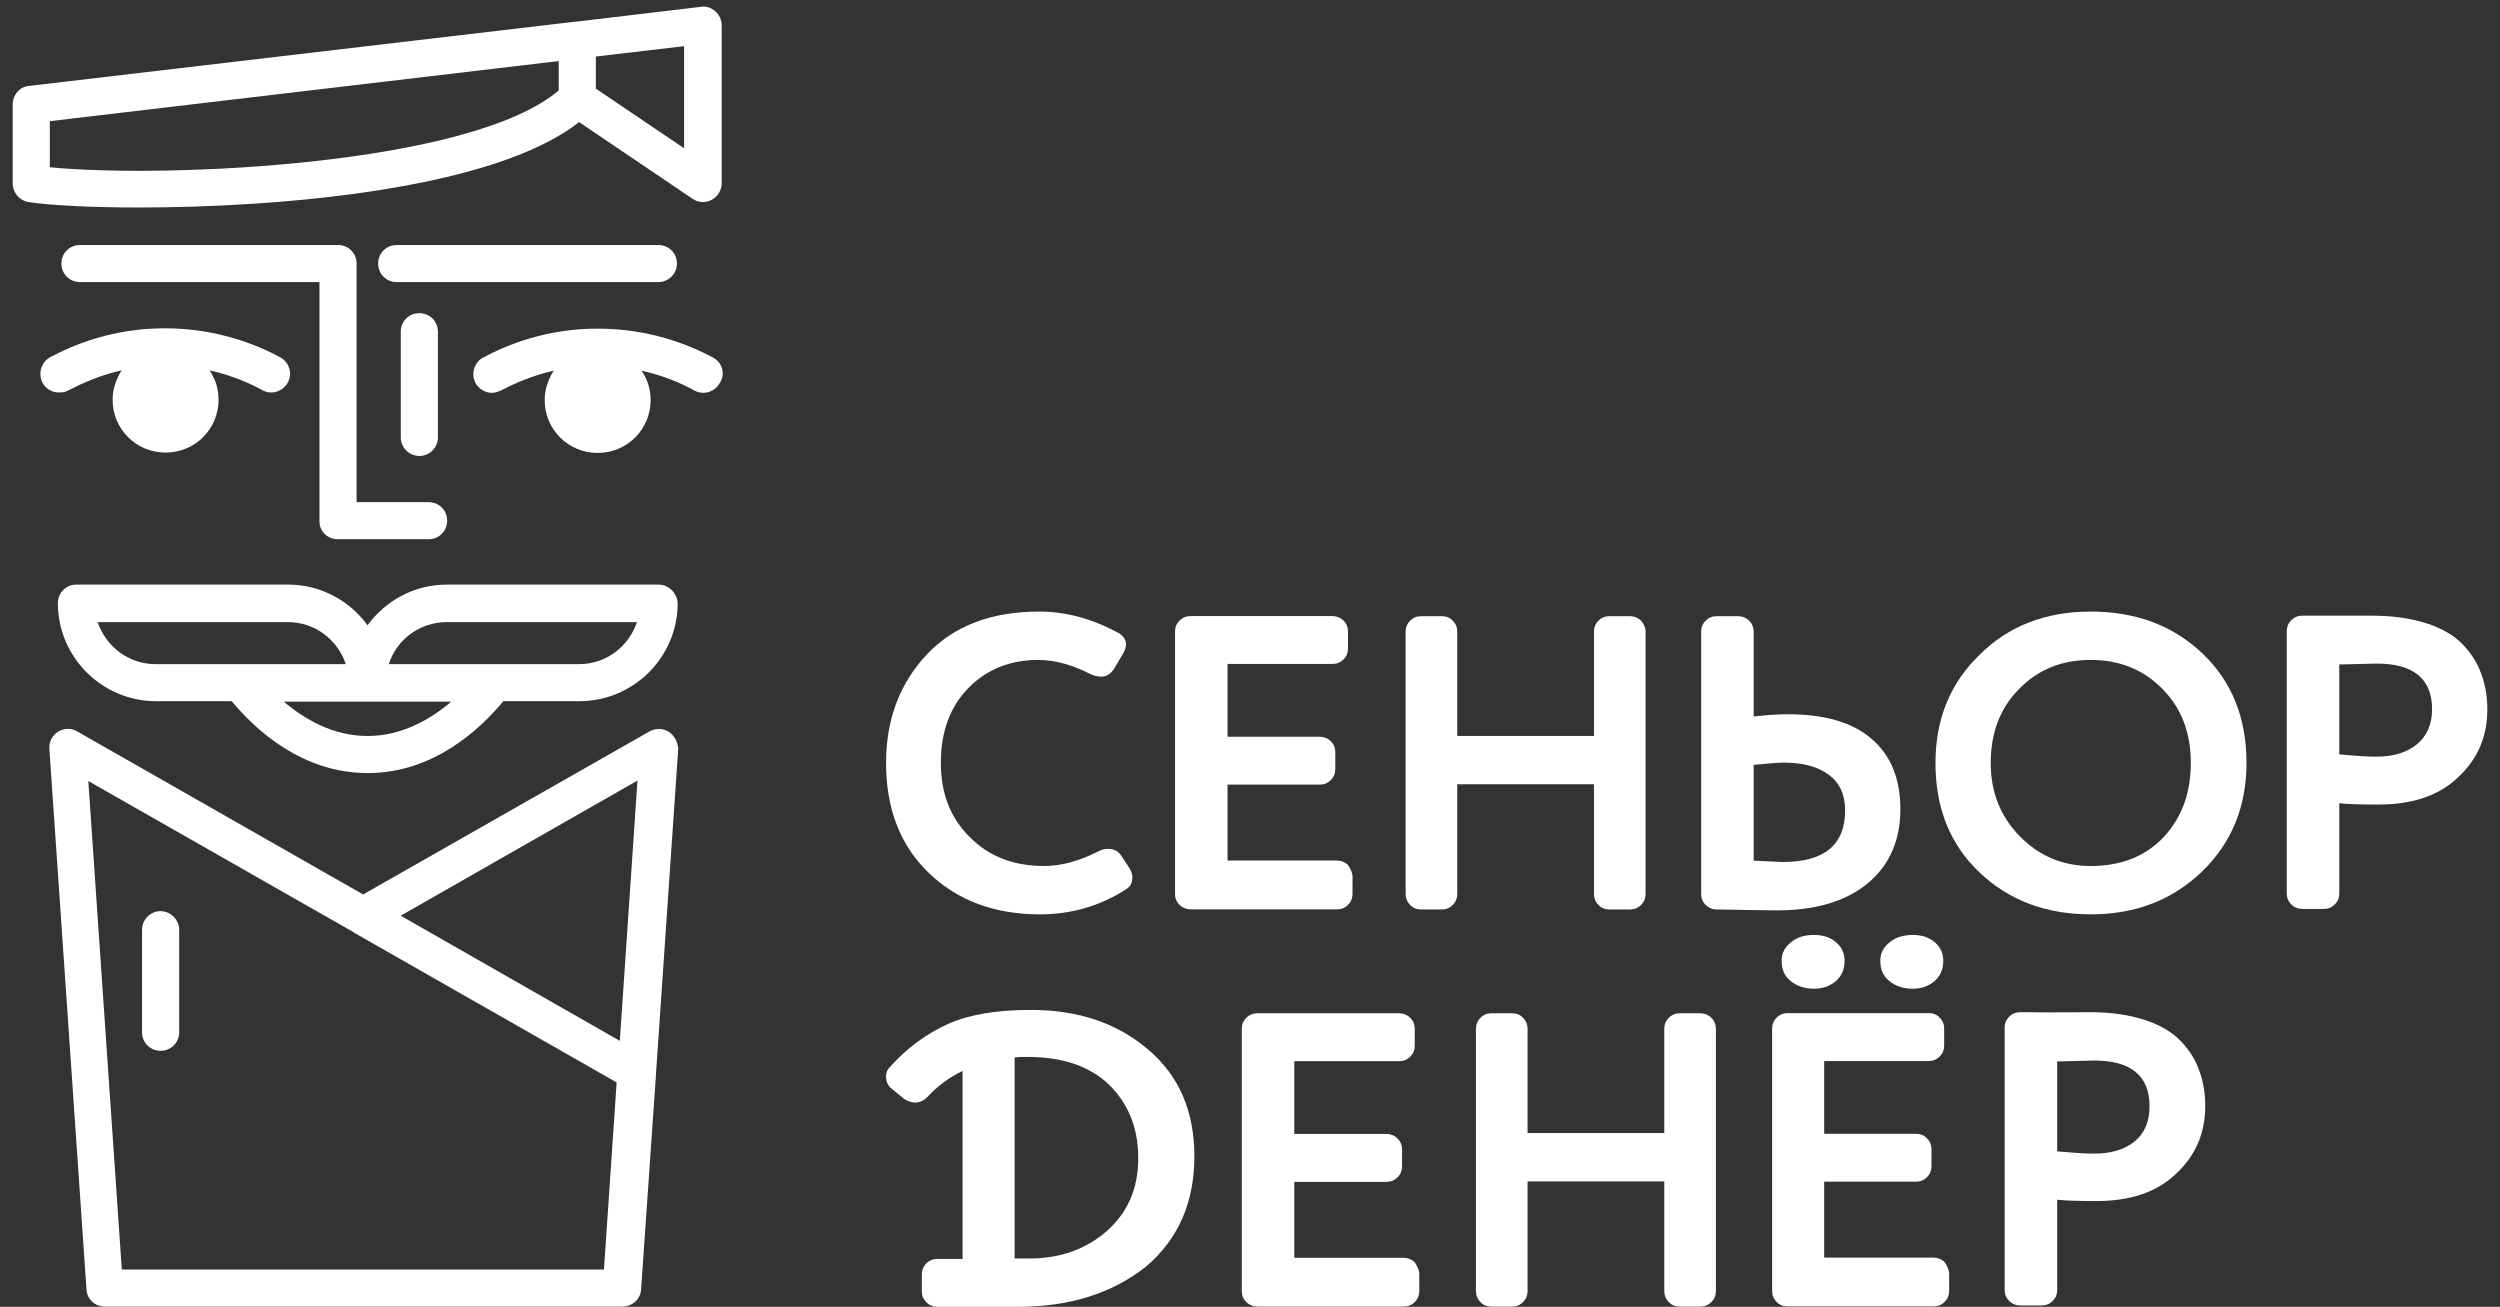 <?xml version="1.0" encoding="UTF-8"?> <svg xmlns="http://www.w3.org/2000/svg" width="176" height="92" viewBox="0 0 176 92" fill="none"><rect x="0" y="0" width="176" height="92" fill="#333333" stroke="none"/><path d="M76.817 47.477C75.51 46.809 74.267 46.459 73.088 46.459C71.112 46.459 69.455 47.127 68.18 48.431C66.873 49.767 66.236 51.517 66.236 53.712C66.236 55.844 66.905 57.594 68.275 58.93C69.614 60.298 71.367 60.966 73.502 60.966C74.713 60.966 75.988 60.616 77.295 59.948C77.55 59.821 77.773 59.757 77.996 59.757C78.411 59.757 78.729 59.916 78.953 60.266L79.494 61.093C79.622 61.284 79.718 61.507 79.718 61.761C79.718 62.143 79.59 62.398 79.303 62.589C77.486 63.766 75.447 64.37 73.216 64.37C69.996 64.37 67.383 63.384 65.375 61.443C63.367 59.503 62.379 56.926 62.379 53.712C62.379 50.658 63.335 48.113 65.247 46.077C67.128 44.073 69.773 43.055 73.152 43.055C75 43.055 76.817 43.532 78.666 44.518C79.08 44.741 79.271 45.027 79.271 45.377C79.271 45.568 79.207 45.759 79.08 45.982L78.443 47.063C78.188 47.445 77.901 47.636 77.55 47.636C77.263 47.636 77.04 47.572 76.817 47.477Z" fill="white"></path><path d="M95.217 61.728V62.937C95.217 63.223 95.121 63.478 94.898 63.7C94.675 63.923 94.42 64.019 94.101 64.019H83.838C83.551 64.019 83.264 63.923 83.041 63.7C82.818 63.478 82.723 63.223 82.723 62.937V44.453C82.723 44.166 82.818 43.912 83.041 43.689C83.264 43.467 83.519 43.371 83.838 43.371H93.782C94.069 43.371 94.356 43.467 94.579 43.689C94.802 43.912 94.898 44.166 94.898 44.453V45.662C94.898 45.948 94.802 46.203 94.579 46.425C94.356 46.648 94.101 46.743 93.782 46.743H86.42V51.865H92.89C93.177 51.865 93.464 51.961 93.687 52.184C93.91 52.406 94.005 52.661 94.005 52.947V54.156C94.005 54.443 93.91 54.697 93.687 54.92C93.464 55.142 93.209 55.238 92.89 55.238H86.42V60.583H94.101C94.388 60.583 94.675 60.678 94.898 60.901C95.089 61.187 95.217 61.442 95.217 61.728Z" fill="white"></path><path d="M115.849 44.461V62.945C115.849 63.231 115.754 63.486 115.531 63.708C115.308 63.931 115.053 64.026 114.734 64.026H113.3C113.013 64.026 112.726 63.931 112.535 63.708C112.312 63.486 112.216 63.231 112.216 62.945V55.214H102.59V62.945C102.59 63.231 102.495 63.486 102.272 63.708C102.049 63.931 101.794 64.026 101.507 64.026H100.041C99.754 64.026 99.467 63.931 99.276 63.708C99.053 63.486 98.957 63.231 98.957 62.945V44.461C98.957 44.174 99.053 43.92 99.276 43.697C99.499 43.474 99.754 43.379 100.041 43.379H101.507C101.794 43.379 102.081 43.474 102.272 43.697C102.495 43.92 102.59 44.174 102.59 44.461V51.81H112.216V44.461C112.216 44.174 112.312 43.92 112.535 43.697C112.758 43.474 113.013 43.379 113.3 43.379H114.734C115.021 43.379 115.308 43.474 115.531 43.697C115.722 43.92 115.849 44.174 115.849 44.461Z" fill="white"></path><path d="M119.762 62.945V44.461C119.762 44.174 119.857 43.92 120.08 43.697C120.304 43.474 120.559 43.379 120.877 43.379H122.343C122.63 43.379 122.917 43.474 123.14 43.697C123.363 43.92 123.459 44.174 123.459 44.461V50.442C124.319 50.346 125.116 50.283 125.849 50.283C128.463 50.283 130.439 50.855 131.778 52.032C133.116 53.178 133.786 54.832 133.786 56.964C133.786 59.159 133.021 60.909 131.491 62.181C129.961 63.454 127.825 64.09 125.084 64.09C124.351 64.09 122.949 64.058 120.877 64.026C120.559 64.026 120.304 63.931 120.08 63.708C119.857 63.486 119.762 63.231 119.762 62.945ZM123.459 53.846V60.59C124.766 60.654 125.467 60.686 125.499 60.686C128.431 60.686 129.897 59.477 129.897 57.059C129.897 55.946 129.515 55.118 128.75 54.546C127.985 53.973 126.933 53.687 125.563 53.687C125.18 53.687 124.479 53.75 123.459 53.846Z" fill="white"></path><path d="M136.258 53.712C136.258 50.658 137.278 48.113 139.349 46.109C141.389 44.073 144.003 43.055 147.19 43.055C150.377 43.055 152.991 44.041 155.063 46.013C157.134 47.986 158.154 50.563 158.154 53.712C158.154 56.798 157.102 59.344 155.031 61.348C152.959 63.352 150.345 64.37 147.19 64.37C144.035 64.37 141.421 63.384 139.349 61.412C137.278 59.439 136.258 56.894 136.258 53.712ZM140.146 53.712C140.146 55.749 140.816 57.467 142.186 58.866C143.557 60.266 145.214 60.966 147.19 60.966C149.357 60.966 151.078 60.266 152.353 58.898C153.628 57.498 154.234 55.78 154.234 53.712C154.234 51.581 153.565 49.831 152.226 48.495C150.887 47.127 149.198 46.459 147.19 46.459C145.15 46.459 143.493 47.127 142.154 48.495C140.816 49.831 140.146 51.581 140.146 53.712Z" fill="white"></path><path d="M166.98 43.344C168.478 43.344 169.753 43.535 170.837 43.885C171.921 44.234 172.781 44.744 173.387 45.38C173.992 46.016 174.438 46.716 174.693 47.48C174.98 48.243 175.108 49.07 175.108 49.961C175.108 51.838 174.438 53.429 173.068 54.701C171.729 56.006 169.849 56.642 167.426 56.642C166.215 56.642 165.291 56.61 164.685 56.547V62.91C164.685 63.196 164.59 63.45 164.367 63.673C164.144 63.896 163.889 63.991 163.57 63.991H162.104C161.817 63.991 161.53 63.896 161.307 63.673C161.084 63.45 160.988 63.196 160.988 62.91V44.425C160.988 44.139 161.084 43.885 161.307 43.662C161.53 43.439 161.785 43.344 162.104 43.344C164.813 43.344 166.407 43.344 166.98 43.344ZM164.685 46.78V53.111C165.737 53.206 166.63 53.27 167.299 53.27C168.478 53.27 169.434 52.983 170.136 52.411C170.837 51.838 171.219 51.011 171.219 49.929C171.219 47.798 169.913 46.716 167.331 46.716L164.685 46.78Z" fill="white"></path><path d="M71.686 92H66.012C65.725 92 65.439 91.904 65.216 91.681C64.992 91.459 64.897 91.204 64.897 90.918V89.709C64.897 89.423 64.992 89.168 65.216 88.945C65.439 88.723 65.694 88.627 66.012 88.627H67.765V75.393C66.841 75.838 66.012 76.442 65.279 77.238C65.024 77.492 64.737 77.62 64.419 77.62C64.164 77.62 63.909 77.524 63.654 77.365L62.761 76.633C62.506 76.442 62.379 76.156 62.379 75.774C62.379 75.552 62.443 75.329 62.634 75.138C63.845 73.77 65.216 72.784 66.745 72.084C68.243 71.416 70.188 71.098 72.578 71.098C75.893 71.098 78.634 72.02 80.801 73.865C83 75.711 84.084 78.224 84.084 81.406C84.084 84.682 82.937 87.259 80.642 89.2C78.283 91.045 75.319 92 71.686 92ZM71.431 74.438V88.596H72.483C74.618 88.596 76.435 87.959 77.933 86.655C79.399 85.35 80.132 83.664 80.132 81.533C80.132 79.401 79.431 77.683 78.06 76.347C76.69 75.043 74.777 74.406 72.323 74.406C72.228 74.406 72.1 74.406 71.845 74.406C71.622 74.438 71.494 74.438 71.431 74.438Z" fill="white"></path><path d="M99.916 89.693V90.902C99.916 91.188 99.82 91.443 99.597 91.665C99.374 91.888 99.119 91.983 98.8 91.983H88.537C88.251 91.983 87.964 91.888 87.741 91.665C87.517 91.443 87.422 91.188 87.422 90.902V72.418C87.422 72.131 87.517 71.877 87.741 71.654C87.964 71.431 88.219 71.336 88.537 71.336H98.482C98.768 71.336 99.055 71.431 99.278 71.654C99.501 71.877 99.597 72.131 99.597 72.418V73.627C99.597 73.913 99.501 74.167 99.278 74.39C99.055 74.613 98.8 74.708 98.482 74.708H91.119V79.83H97.589C97.876 79.83 98.163 79.926 98.386 80.148C98.609 80.371 98.705 80.626 98.705 80.912V82.121C98.705 82.407 98.609 82.662 98.386 82.885C98.163 83.107 97.908 83.203 97.589 83.203H91.119V88.547H98.8C99.087 88.547 99.374 88.643 99.597 88.866C99.788 89.152 99.916 89.406 99.916 89.693Z" fill="white"></path><path d="M120.799 72.418V90.902C120.799 91.188 120.703 91.443 120.48 91.665C120.257 91.888 120.002 91.983 119.683 91.983H118.249C117.962 91.983 117.675 91.888 117.484 91.665C117.261 91.443 117.165 91.188 117.165 90.902V83.171H107.54V90.902C107.54 91.188 107.444 91.443 107.221 91.665C106.998 91.888 106.743 91.983 106.456 91.983H104.99C104.703 91.983 104.416 91.888 104.225 91.665C104.002 91.443 103.906 91.188 103.906 90.902V72.418C103.906 72.131 104.002 71.877 104.225 71.654C104.448 71.431 104.703 71.336 104.99 71.336H106.456C106.743 71.336 107.03 71.431 107.221 71.654C107.444 71.877 107.54 72.131 107.54 72.418V79.767H117.165V72.418C117.165 72.131 117.261 71.877 117.484 71.654C117.707 71.431 117.962 71.336 118.249 71.336H119.683C119.97 71.336 120.257 71.431 120.48 71.654C120.703 71.877 120.799 72.131 120.799 72.418Z" fill="white"></path><path d="M137.22 89.681V90.89C137.22 91.176 137.124 91.431 136.901 91.653C136.678 91.876 136.423 91.972 136.104 91.972H125.841C125.555 91.972 125.268 91.876 125.077 91.653C124.853 91.431 124.758 91.176 124.758 90.89V72.406C124.758 72.12 124.853 71.865 125.077 71.642C125.3 71.42 125.555 71.324 125.841 71.324H135.786C136.073 71.324 136.359 71.42 136.551 71.642C136.774 71.865 136.869 72.12 136.869 72.406V73.615C136.869 73.901 136.774 74.156 136.551 74.378C136.327 74.601 136.073 74.697 135.786 74.697H128.423V79.819H134.893C135.18 79.819 135.467 79.914 135.658 80.137C135.881 80.359 135.977 80.614 135.977 80.9V82.109C135.977 82.396 135.881 82.65 135.658 82.873C135.435 83.096 135.18 83.191 134.893 83.191H128.423V88.536H136.104C136.391 88.536 136.678 88.631 136.901 88.854C137.092 89.14 137.22 89.395 137.22 89.681ZM127.722 65.82C128.327 65.82 128.837 65.979 129.252 66.329C129.666 66.679 129.857 67.125 129.857 67.634C129.857 68.238 129.666 68.684 129.252 69.065C128.837 69.415 128.327 69.606 127.722 69.606C127.053 69.606 126.479 69.415 126.065 69.065C125.618 68.715 125.427 68.238 125.427 67.634C125.427 67.093 125.65 66.679 126.096 66.329C126.511 65.979 127.053 65.82 127.722 65.82ZM134.67 65.82C135.276 65.82 135.786 65.979 136.2 66.329C136.614 66.679 136.806 67.125 136.806 67.634C136.806 68.238 136.614 68.684 136.2 69.065C135.786 69.415 135.276 69.606 134.67 69.606C134.001 69.606 133.427 69.415 133.013 69.065C132.567 68.715 132.375 68.238 132.375 67.634C132.375 67.093 132.598 66.679 133.045 66.329C133.459 65.979 134.033 65.82 134.67 65.82Z" fill="white"></path><path d="M147.121 71.258C148.619 71.258 149.894 71.449 150.977 71.799C152.061 72.149 152.922 72.658 153.527 73.294C154.133 73.93 154.579 74.63 154.834 75.394C155.121 76.157 155.248 76.984 155.248 77.875C155.248 79.752 154.579 81.343 153.209 82.615C151.87 83.92 149.989 84.556 147.567 84.556C146.356 84.556 145.432 84.524 144.826 84.461V90.824C144.826 91.11 144.73 91.365 144.507 91.587C144.284 91.81 144.029 91.905 143.711 91.905H142.244C141.958 91.905 141.671 91.81 141.448 91.587C141.225 91.365 141.129 91.11 141.129 90.824V72.34C141.129 72.053 141.225 71.799 141.448 71.576C141.671 71.353 141.926 71.258 142.244 71.258C144.954 71.29 146.579 71.258 147.121 71.258ZM144.826 74.726V81.057C145.878 81.152 146.77 81.216 147.44 81.216C148.619 81.216 149.575 80.929 150.276 80.357C150.977 79.784 151.328 78.957 151.328 77.875C151.328 75.744 150.021 74.662 147.44 74.662L144.826 74.726Z" fill="white"></path><path d="M11.307 64.144C10.574 64.144 10 64.749 10 65.449V72.671C10 73.403 10.574 73.975 11.307 73.975C12.04 73.975 12.614 73.403 12.614 72.671V65.449C12.614 64.749 12.008 64.144 11.307 64.144Z" fill="white"></path><path d="M47.077 51.516C46.663 51.262 46.153 51.262 45.738 51.484L25.563 62.969L5.42 51.484C5.006 51.23 4.496 51.262 4.081 51.516C3.667 51.771 3.444 52.248 3.476 52.725L6.089 90.775C6.121 91.475 6.695 91.984 7.396 91.984H43.826C44.527 91.984 45.101 91.443 45.133 90.775L46.185 75.6V75.536L47.746 52.725C47.715 52.216 47.459 51.771 47.077 51.516ZM42.519 89.375H8.575L6.217 54.984L24.862 65.61C24.894 65.61 24.894 65.642 24.894 65.642L43.412 76.204L42.519 89.375ZM43.635 73.277L28.209 64.465L44.878 54.952L43.635 73.277Z" fill="white"></path><path d="M4.836 27.472C5.761 26.995 7.004 26.422 8.565 26.072C8.183 26.677 7.928 27.376 7.928 28.14C7.928 30.208 9.585 31.862 11.657 31.862C13.729 31.862 15.386 30.208 15.386 28.14C15.386 27.376 15.163 26.677 14.749 26.072C16.31 26.422 17.553 26.963 18.478 27.472C19.115 27.822 19.912 27.567 20.263 26.931C20.613 26.295 20.358 25.499 19.721 25.149C18 24.227 15.195 23.113 11.625 23.113H11.562C8.024 23.113 5.251 24.227 3.53 25.149C2.892 25.499 2.669 26.295 2.988 26.931C3.211 27.376 3.689 27.631 4.135 27.631C4.422 27.631 4.613 27.599 4.836 27.472Z" fill="white"></path><path d="M50.201 25.173C48.48 24.25 45.675 23.137 42.106 23.137H42.042C38.504 23.137 35.731 24.25 34.01 25.173C33.373 25.523 33.15 26.318 33.468 26.954C33.723 27.4 34.169 27.654 34.616 27.654C34.839 27.654 35.03 27.591 35.253 27.495C36.177 27.018 37.42 26.445 38.982 26.096C38.6 26.7 38.345 27.4 38.345 28.163C38.345 30.231 40.002 31.886 42.074 31.886C44.145 31.886 45.803 30.231 45.803 28.163C45.803 27.4 45.58 26.7 45.165 26.096C46.727 26.445 47.97 26.986 48.895 27.495C49.532 27.845 50.329 27.591 50.679 26.954C51.094 26.318 50.839 25.523 50.201 25.173Z" fill="white"></path><path d="M46.369 41.156H31.453C29.158 41.156 27.118 42.302 25.875 44.02C24.632 42.302 22.592 41.156 20.297 41.156H5.381C4.648 41.156 4.074 41.729 4.074 42.461C4.074 46.247 7.166 49.364 10.991 49.364H16.313C18.003 51.401 21.285 54.423 25.875 54.423H25.907C30.465 54.423 33.747 51.401 35.437 49.364H40.791C44.584 49.364 47.708 46.278 47.708 42.461C47.676 41.761 47.07 41.156 46.369 41.156ZM6.879 43.797H20.265C22.178 43.797 23.771 45.038 24.345 46.756H10.959C9.046 46.756 7.453 45.515 6.879 43.797ZM25.875 51.814C23.453 51.814 21.445 50.637 19.979 49.396H25.875H31.771C30.305 50.637 28.297 51.814 25.875 51.814ZM40.759 46.756H27.373C27.915 45.038 29.54 43.797 31.453 43.797H44.839C44.265 45.515 42.672 46.756 40.759 46.756Z" fill="white"></path><path d="M47.657 18.554C47.657 17.823 47.083 17.25 46.35 17.25H27.928C27.195 17.25 26.621 17.823 26.621 18.554C26.621 19.286 27.195 19.859 27.928 19.859H46.35C47.051 19.859 47.657 19.286 47.657 18.554Z" fill="white"></path><path d="M23.766 37.961H30.173C30.906 37.961 31.48 37.389 31.48 36.657C31.48 35.925 30.906 35.352 30.173 35.352H25.105V18.554C25.105 17.823 24.531 17.25 23.798 17.25H5.631C4.898 17.25 4.324 17.823 4.324 18.554C4.324 19.286 4.898 19.859 5.631 19.859H22.491V36.657C22.46 37.389 23.065 37.961 23.766 37.961Z" fill="white"></path><path d="M30.828 30.796V23.351C30.828 22.619 30.255 22.047 29.522 22.047C28.788 22.047 28.215 22.619 28.215 23.351V30.796C28.215 31.527 28.82 32.1 29.522 32.1C30.223 32.1 30.828 31.527 30.828 30.796Z" fill="white"></path><path d="M40.767 8.594L48.767 14.002C49.181 14.289 49.691 14.289 50.105 14.066C50.52 13.843 50.807 13.398 50.807 12.921V1.785C50.807 1.404 50.647 1.054 50.361 0.799C50.074 0.545 49.723 0.417 49.34 0.481L40.512 1.531C40.48 1.531 40.48 1.531 40.448 1.531L2.042 6.049C1.373 6.112 0.895 6.685 0.895 7.353V12.921C0.895 13.557 1.373 14.129 2.01 14.225C3.476 14.447 6.281 14.607 9.787 14.607C19.572 14.607 34.711 13.366 40.767 8.594ZM48.161 3.249V10.439L41.946 6.239V3.981L48.161 3.249ZM3.508 11.775V8.53L39.333 4.299V6.367C33.149 11.648 11.572 12.57 3.508 11.775Z" fill="white"></path></svg> 